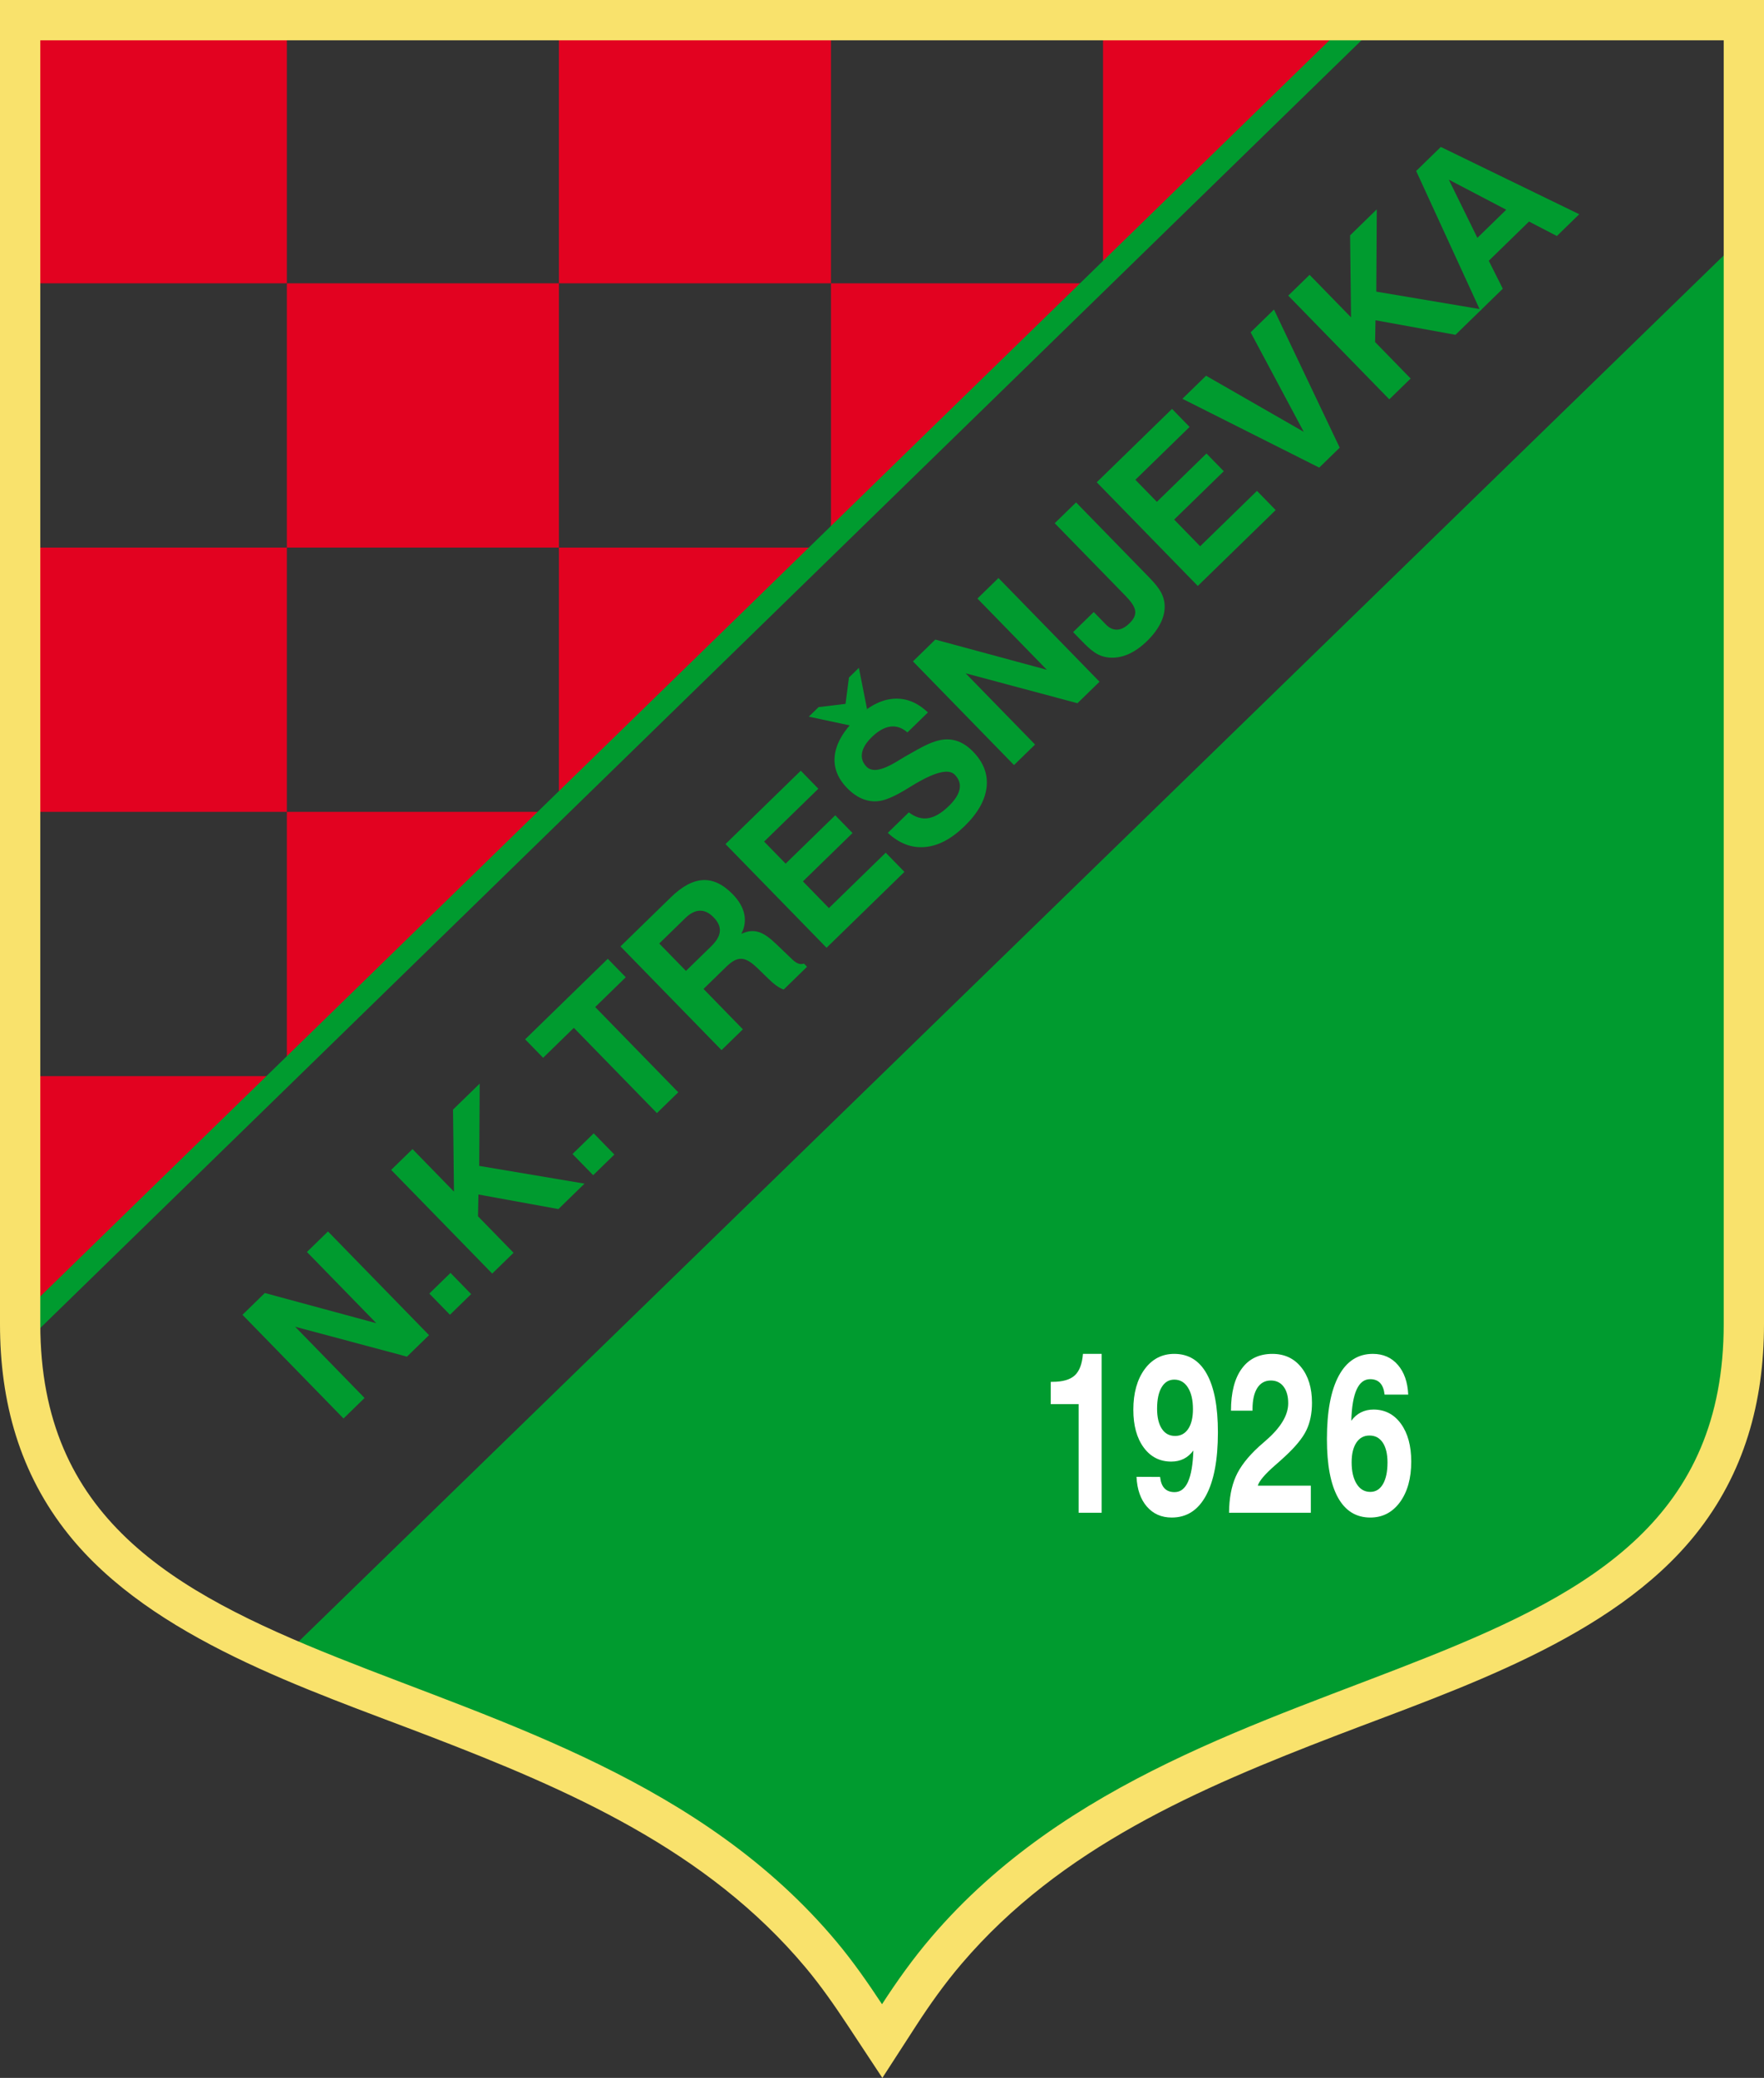 <?xml version="1.0" encoding="utf-8"?>
<!-- Generator: Adobe Illustrator 12.0.0, SVG Export Plug-In . SVG Version: 6.00 Build 51448)  -->
<!DOCTYPE svg PUBLIC "-//W3C//DTD SVG 1.1//EN" "http://www.w3.org/Graphics/SVG/1.1/DTD/svg11.dtd">
<svg  version="1.1" id="Ebene_1" xmlns="http://www.w3.org/2000/svg" xmlns:xlink="http://www.w3.org/1999/xlink" width="648.095" height="763.419"
	 viewBox="0 0 648.095 763.419" overflow="visible" enable-background="new 0 0 648.095 763.419" xml:space="preserve">
<rect x="0" y="0" width="648.095" height="763.419" fill="#333333" stroke="none"/>
<polygon fill-rule="evenodd" clip-rule="evenodd" fill="#E20220" points="5.429,395.372 103.326,395.372 5.429,491.228 
	5.429,395.372 "/>
<polygon fill-rule="evenodd" clip-rule="evenodd" fill="#E20220" points="105.387,298.277 202.485,298.277 105.387,393.352 
	105.387,298.277 "/>
<polygon fill-rule="evenodd" clip-rule="evenodd" fill="#E20220" points="205.344,201.183 301.647,201.183 205.344,295.479 
	205.344,201.183 "/>
<polygon fill-rule="evenodd" clip-rule="evenodd" fill="#E20220" points="5.429,201.183 105.387,201.183 105.387,298.277 
	5.429,298.277 5.429,201.183 "/>
<polygon fill-rule="evenodd" clip-rule="evenodd" fill="#E20220" points="305.302,104.089 400.806,104.089 305.302,197.604 
	305.302,104.089 "/>
<polygon fill-rule="evenodd" clip-rule="evenodd" fill="#E20220" points="105.387,104.089 205.344,104.089 205.344,201.183 
	105.387,201.183 105.387,104.089 "/>
<polygon fill-rule="evenodd" clip-rule="evenodd" fill="#E20220" points="405.259,6.995 499.966,6.995 405.259,99.728 
	405.259,6.995 "/>
<polygon fill-rule="evenodd" clip-rule="evenodd" fill="#E20220" points="205.344,6.995 305.302,6.995 305.302,104.089 
	205.344,104.089 205.344,6.995 "/>
<polygon fill-rule="evenodd" clip-rule="evenodd" fill="#E20220" points="5.429,6.995 105.387,6.995 105.387,104.089 5.429,104.089 
	5.429,6.995 "/>
<path fill-rule="evenodd" clip-rule="evenodd" fill="#009B2F" d="M317.876,740.427c-5.07-7.688-10.32-15.251-16.236-22.318
	c-37.247-44.49-88.704-66.969-141.518-87.268c-16.057-6.17-38.763-14.171-56.564-21.748L640.695,86.65v399.828
	c0,26.865-6.619,51.562-23.611,72.733c-29.406,36.647-85.654,54.95-128.277,71.312c-52.449,20.136-103.729,42.325-141.11,86.121
	c-6.384,7.478-12.091,15.476-17.425,23.726l-6.153,9.516L317.876,740.427L317.876,740.427z"/>
<polygon fill-rule="evenodd" clip-rule="evenodd" fill="#009B2F" points="7.871,483.065 8.357,494.19 507.791,7.42 496.042,7.391 
	7.871,483.065 "/>
<path fill-rule="evenodd" clip-rule="evenodd" fill="#F9E26C" d="M311.697,744.504c-4.914-7.448-10-14.797-15.733-21.646
	c-36.309-43.367-87.019-65.32-138.498-85.105c-44.507-17.106-101.48-35.59-132.229-73.907C7.178,541.343,0,515.045,0,486.478V0
	h648.095v486.478c0,28.567-7.178,54.865-25.236,77.368c-30.602,38.133-87.102,56.583-131.4,73.589
	c-51.135,19.631-101.686,41.318-138.132,84.015c-6.171,7.227-11.683,14.965-16.841,22.938l-12.307,19.031L311.697,744.504
	L311.697,744.504z M633.292,14.804H14.804v402.953v68.721c0,141.97,194.012,109.229,292.511,226.879
	c6.137,7.33,11.482,15.025,16.74,22.994c5.536-8.561,11.388-16.753,18.011-24.512c98.891-115.854,291.227-84.007,291.227-225.361
	v-68.721V14.804L633.292,14.804z"/>
<path fill="#FFFFFF" d="M396.292,555.791v-39.911h-10.248v-8.197h0.654c3.744,0,6.465-0.792,8.172-2.366
	c1.709-1.572,2.711-4.203,3.006-7.903h6.865v58.378H396.292L396.292,555.791z"/>
<path fill="#FFFFFF" d="M438.289,517.714c0-3.34-0.615-5.982-1.842-7.931c-1.227-1.934-2.895-2.909-5.012-2.909
	c-1.994,0-3.549,0.933-4.654,2.812c-1.115,1.877-1.666,4.494-1.666,7.863c0,3.146,0.582,5.607,1.738,7.374
	c1.154,1.768,2.781,2.644,4.879,2.644c2.055,0,3.662-0.862,4.826-2.601C437.714,523.225,438.289,520.805,438.289,517.714
	L438.289,517.714z M438.441,532.912c-1.002,1.364-2.18,2.38-3.537,3.063c-1.352,0.679-2.887,1.013-4.586,1.013
	c-4.211,0-7.588-1.726-10.123-5.176c-2.537-3.451-3.805-8.071-3.805-13.86c0-6.136,1.381-11.091,4.131-14.876
	c2.762-3.771,6.393-5.663,10.914-5.663c5.227,0,9.213,2.449,11.934,7.361c2.732,4.898,4.092,12.052,4.092,21.46
	c0,10.115-1.461,17.853-4.377,23.239c-2.914,5.383-7.107,8.071-12.58,8.071c-3.775,0-6.822-1.336-9.143-4.024
	c-2.313-2.672-3.59-6.317-3.805-10.936l8.662,0.04c0.205,1.877,0.736,3.271,1.617,4.189c0.879,0.931,2.115,1.391,3.711,1.391
	c2.16,0,3.807-1.28,4.951-3.84C437.632,541.819,438.279,537.99,438.441,532.912L438.441,532.912z"/>
<path fill="#FFFFFF" d="M451.552,555.791c0.039-5.219,0.859-9.645,2.455-13.277c1.596-3.616,4.438-7.293,8.508-11.022
	c0.613-0.567,1.516-1.362,2.691-2.364c5.389-4.702,8.088-9.227,8.088-13.568c0-2.588-0.572-4.62-1.707-6.122
	c-1.135-1.49-2.701-2.241-4.672-2.241c-2.16,0-3.816,0.918-4.992,2.756c-1.166,1.836-1.75,4.453-1.75,7.849v0.486h-7.906
	c0-6.681,1.32-11.843,3.959-15.447c2.627-3.617,6.393-5.426,11.26-5.426c4.42,0,7.947,1.642,10.576,4.912
	c2.639,3.269,3.959,7.626,3.959,13.065c0,3.885-0.688,7.251-2.068,10.104c-1.379,2.854-4.049,6.109-8.006,9.741
	c-0.838,0.795-1.996,1.823-3.469,3.104c-3.764,3.285-5.881,5.789-6.359,7.501h19.482v9.95H451.552L451.552,555.791z"/>
<path fill="#FFFFFF" d="M496.593,537.241c0,3.34,0.615,5.996,1.844,7.945c1.225,1.962,2.893,2.935,5.01,2.935
	c1.982,0,3.527-0.946,4.645-2.851c1.113-1.907,1.676-4.55,1.676-7.948c0-3.13-0.582-5.565-1.74-7.304
	c-1.154-1.741-2.781-2.604-4.877-2.604c-2.057,0-3.662,0.862-4.816,2.604C497.179,531.756,496.593,534.164,496.593,537.241
	L496.593,537.241z M496.472,521.989c0.98-1.365,2.158-2.38,3.539-3.077c1.381-0.694,2.916-1.042,4.611-1.042
	c4.193,0,7.559,1.739,10.086,5.219c2.523,3.477,3.781,8.11,3.781,13.899c0,6.151-1.379,11.104-4.131,14.892
	c-2.762,3.771-6.393,5.665-10.912,5.665c-5.207,0-9.162-2.451-11.875-7.335c-2.709-4.9-4.061-12.051-4.061-21.485
	c0-10.144,1.453-17.896,4.348-23.254c2.895-5.372,7.068-8.058,12.52-8.058c3.803,0,6.861,1.35,9.184,4.034
	c2.33,2.688,3.609,6.332,3.824,10.927h-8.691c-0.205-1.882-0.736-3.286-1.617-4.246c-0.881-0.945-2.107-1.419-3.682-1.419
	c-2.158,0-3.816,1.266-4.971,3.812C497.259,513.054,496.615,516.881,496.472,521.989L496.472,521.989z"/>
<g>
	<path fill="#009B2F" d="M89.082,483.057l8.213-8.004l40.981,11.098l-25.509-26.176l7.736-7.539l37.128,38.098l-8.107,7.9
		l-41.087-10.994l25.509,26.176l-7.736,7.539L89.082,483.057z"/>
	<path fill="#009B2F" d="M157.724,475.257l7.789-7.591l7.59,7.789l-7.789,7.591L157.724,475.257z"/>
	<path fill="#009B2F" d="M143.712,429.818l7.842-7.642l15.233,15.631l-0.344-30.142l9.803-9.553l-0.181,30.239l38.687,6.516
		l-9.591,9.347l-29.388-5.35l-0.155,8.004l13.064,13.405l-7.842,7.643L143.712,429.818z"/>
	<path fill="#009B2F" d="M210.34,423.981l7.789-7.591l7.591,7.789l-7.789,7.591L210.34,423.981z"/>
	<path fill="#009B2F" d="M210.833,377.631l-11.287,10.999l-6.61-6.782l30.362-29.589l6.61,6.783l-11.233,10.947l30.518,31.316
		l-7.842,7.643L210.833,377.631z"/>
	<path fill="#009B2F" d="M227.961,347.714l18.493-18.021c8.266-8.056,15.597-8.484,22.775-1.119
		c4.544,4.663,5.629,9.804,3.109,14.533c4.842-2.24,8.171-0.732,12.822,3.723l4.548,4.349c2.222,2.174,3.513,3.499,5.667,2.846
		l1.136,1.166l-8.584,8.365c-1.667-0.545-3.481-1.876-5.548-3.891l-4.031-3.924c-4.548-4.349-7.211-4.75-11.556-0.515l-8.319,8.107
		l14.459,14.837l-7.842,7.643L227.961,347.714z M261.238,347.726c3.974-3.873,4.331-7.217,0.923-10.715
		c-3.202-3.285-6.707-3.277-10.363,0.286l-9.591,9.346l9.812,10.068L261.238,347.726z"/>
</g>
<g>
	<path fill="#009B2F" d="M266.545,310.112l27.66-26.955l6.455,6.623l-19.923,19.416l7.901,8.107l18.228-17.764l6.352,6.518
		l-18.228,17.764l9.553,9.802l20.877-20.345l6.869,7.047l-28.614,27.885L266.545,310.112z"/>
</g>
<polygon fill="#009B2F" points="297.153,263.297 300.749,259.793 310.649,258.599 311.906,248.92 315.554,245.364 318.561,260.55 
	312.396,266.559 297.153,263.297 "/>
<path fill="#009B2F" d="M326.173,305.992l7.735-7.539c2.323,1.8,4.687,2.51,7.089,2.148c2.395-0.37,4.924-1.854,7.6-4.461
	c2.279-2.221,3.596-4.296,3.961-6.236c0.374-1.93-0.222-3.69-1.771-5.281c-2.254-2.313-7.434-0.985-15.555,3.968
	c-0.106,0.068-0.203,0.128-0.281,0.171c-0.212,0.136-0.537,0.334-0.985,0.598c-4.314,2.69-7.694,4.295-10.15,4.794
	c-2.187,0.462-4.348,0.293-6.473-0.475c-2.127-0.769-4.15-2.137-6.087-4.125c-3.614-3.708-5.123-7.783-4.534-12.214
	c0.599-4.423,3.273-8.958,8.034-13.596c4.451-4.337,8.955-6.678,13.511-7.02c4.565-0.333,8.771,1.334,12.648,5.028l-7.531,7.341
	c-1.941-1.708-4.016-2.423-6.228-2.147c-2.217,0.286-4.509,1.572-6.868,3.87c-2.057,2.005-3.251,3.943-3.58,5.833
	c-0.33,1.887,0.225,3.569,1.67,5.052c1.971,2.022,5.597,1.416,10.908-1.794c1.439-0.872,2.563-1.555,3.373-2.033
	c3.461-1.996,5.981-3.367,7.518-4.106c1.553-0.739,2.998-1.287,4.338-1.644c2.389-0.641,4.664-0.639,6.826,0.026
	c2.164,0.664,4.213,1.99,6.15,3.978c3.865,3.965,5.525,8.336,4.974,13.126c-0.55,4.789-3.243,9.551-8.108,14.293
	c-4.796,4.672-9.643,7.227-14.532,7.653C334.925,311.634,330.378,309.9,326.173,305.992L326.173,305.992z"/>
<g>
	<path fill="#009B2F" d="M335.419,242.99l8.213-8.004l40.982,11.097l-25.51-26.176l7.736-7.539l37.128,38.098l-8.107,7.9
		l-41.087-10.994l25.509,26.175l-7.736,7.54L335.419,242.99z"/>
	<path fill="#009B2F" d="M401.84,224.854l4.493,4.61c2.581,2.649,5.618,2.479,8.586-0.413c3.55-3.459,2.589-6.036-1.542-10.275
		l-25.871-26.547l7.843-7.643l26.231,26.918c3.356,3.443,5.781,6.144,6.253,10.126c0.518,4.454-1.689,9.291-6.405,13.887
		c-4.292,4.183-8.767,6.27-13.264,6.108c-4.812-0.167-7.446-2.765-11.01-6.421l-2.892-2.967L401.84,224.854z"/>
</g>
<g>
	<path fill="#009B2F" d="M402.943,177.186l27.659-26.955l6.454,6.623l-19.923,19.416l7.9,8.107l18.228-17.764l6.352,6.518
		l-18.228,17.764l9.553,9.802l20.878-20.345l6.868,7.047l-28.614,27.885L402.943,177.186z"/>
	<path fill="#009B2F" d="M434.417,146.513l8.689-8.469l35.889,20.606l-19.516-36.563l8.584-8.365l24.146,50.75l-7.524,7.333
		L434.417,146.513z"/>
</g>
<g>
	<path fill="#009B2F" d="M473.299,108.617l7.843-7.642l15.232,15.631l-0.343-30.142l9.803-9.553l-0.182,30.239l38.687,6.516
		l-9.591,9.347l-29.388-5.35l-0.155,8.003l13.064,13.406l-7.843,7.642L473.299,108.617z"/>
	<path fill="#009B2F" d="M529.36,53.985l50.852,24.724l-8.213,8.004L561.76,81.4l-14.784,14.407l5.152,10.269l-8.267,8.056
		l-23.563-51.317L529.36,53.985z M542.794,87.382l10.598-10.328l-21.1-11.05L542.794,87.382z"/>
</g>
</svg>
